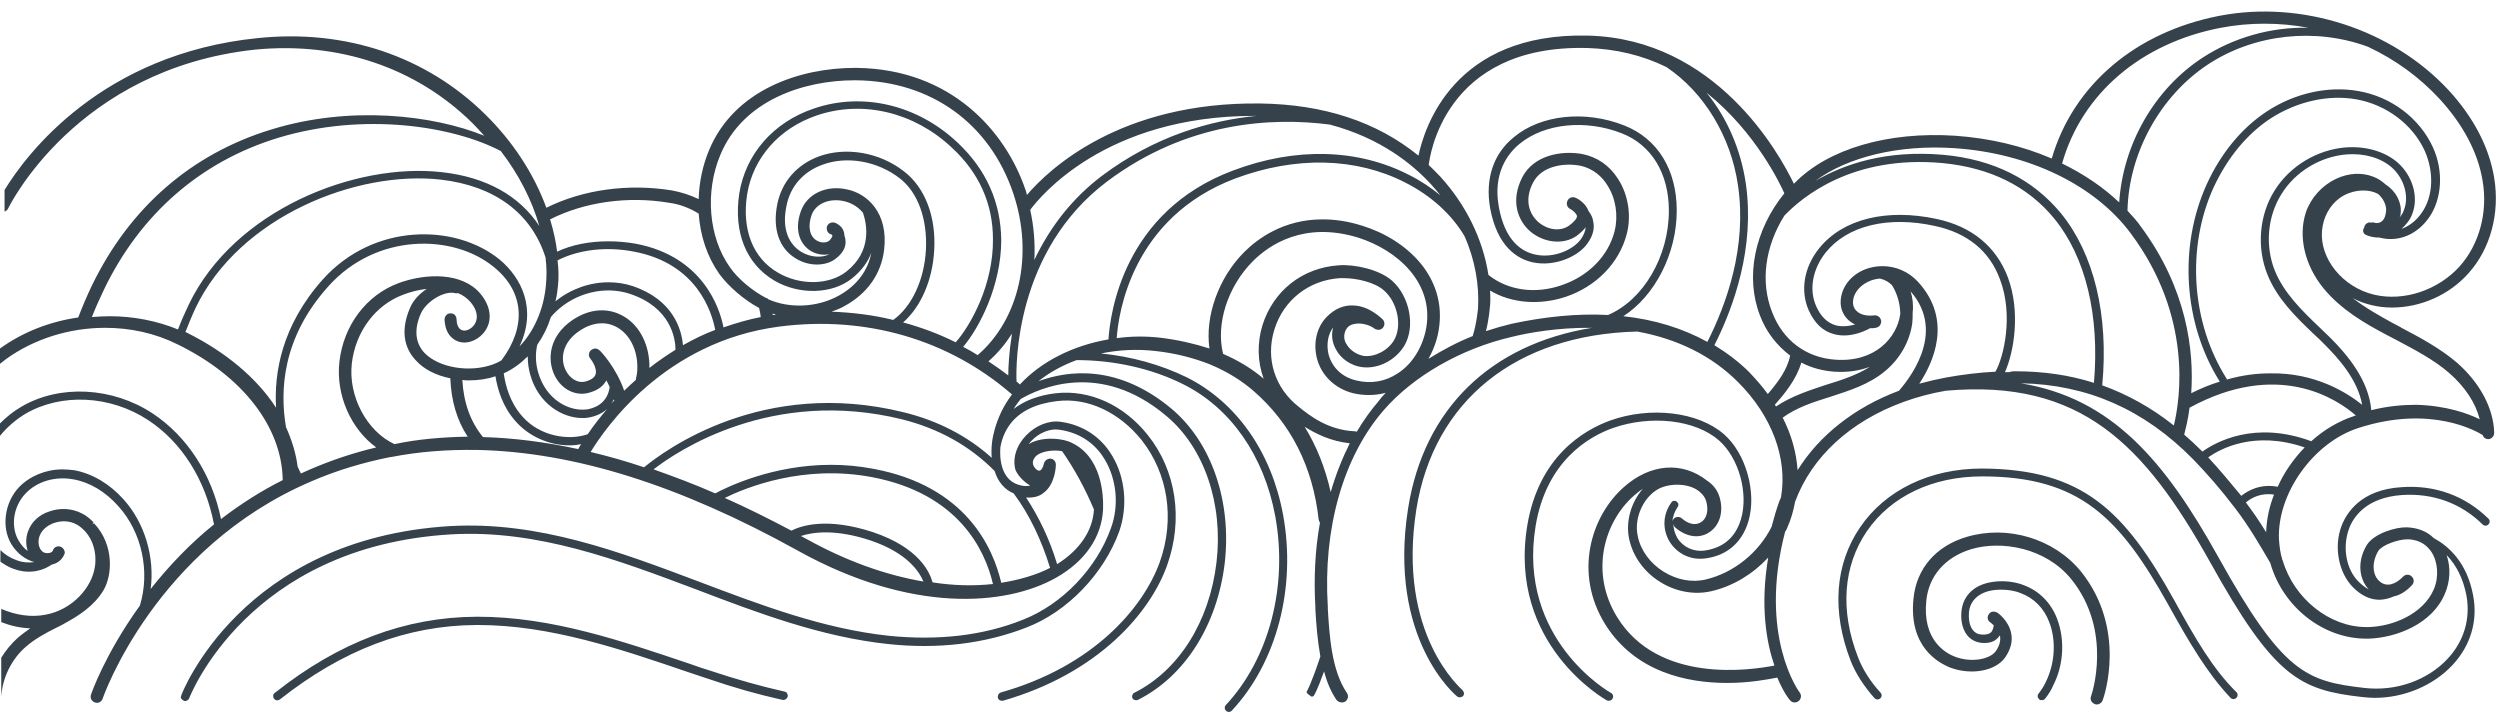 <?xml version="1.0" encoding="UTF-8" standalone="no"?><svg xmlns="http://www.w3.org/2000/svg" xmlns:xlink="http://www.w3.org/1999/xlink" fill="#35424b" height="172.1" preserveAspectRatio="xMidYMid meet" version="1" viewBox="-1.7 432.1 604.0 172.1" width="604" zoomAndPan="magnify"><g id="change1_1"><path d="M188.5,599.7c0.1,0.2,0.2,0.5,0.1,0.7c-0.1,0.5-0.7,0.9-1.2,0.8c-5.9-1.3-11.9-3-18-5.1c-1.6-0.5-3.2-1.1-4.8-1.6 c-16.4-5.6-33.4-11.4-50.8-11.4l-0.4,0c-16.8,0.1-32.3,6-47.5,18c-0.2,0.1-0.4,0.2-0.6,0.2c0,0-0.1,0-0.1,0c-0.3,0-0.5-0.2-0.7-0.4 c-0.3-0.4-0.3-1.1,0.2-1.4c15.5-12.3,31.5-18.3,48.7-18.4l0.4,0c17.8,0,34.9,5.9,51.5,11.5c1.6,0.6,3.2,1.1,4.8,1.6 c6,2,12,3.7,17.8,5C188.2,599.3,188.4,599.4,188.5,599.7z M473.5,561.8c-7.5,2.2-12.2,7.7-12.9,14.9c-1.2,11.6,5.9,15.5,8.9,16.7 c5.1,1.9,10.9,0.8,13.2-2.4c1.4-2,1.9-4,1.5-5.9c-0.6-3.1-3.3-5-3.4-5c-0.7-0.4-1.6-0.3-2,0.4c-0.5,0.7-0.3,1.6,0.4,2 c0,0,0.4,0.3,0.8,0.7c-0.1,0.5-0.2,1.1-0.6,1.6c-0.5,0.5-1.3,0.7-2.5,0.6c-0.8-0.1-1.4-0.4-1.9-1c-1-1.2-1.1-3.1-1-4.4 c0.3-2.9,2.5-4.8,5.8-5.3c2.2-0.3,4.7-0.1,6.7,0.7c3.2,1.2,5.6,3.6,6.9,7c1.7,4.4,1.4,9.9-0.8,14.4c-0.5,1.1-1.1,2-1.8,2.9 c-0.2,0.2-0.2,0.5-0.2,0.7s0.2,0.5,0.4,0.7c0.4,0.3,1.1,0.2,1.4-0.2c0.8-1,1.5-2.1,2-3.3c2.5-4.9,2.8-11,0.9-16 c-1.5-3.9-4.3-6.7-8-8.1c-2.2-0.9-5.2-1.2-7.6-0.8c-4.3,0.6-7.1,3.2-7.5,7c-0.2,1.7,0,4.2,1.4,5.9c0.8,1,1.9,1.6,3.3,1.8 c1.8,0.2,3.2-0.2,4.1-1.2c0.2-0.2,0.3-0.4,0.5-0.6c0,0,0,0.1,0,0.1c0.2,1.2-0.1,2.4-1,3.7c-1.3,1.9-5.7,2.9-9.8,1.4 c-2.4-0.9-8-4.1-7-13.6c0.6-6,4.6-10.5,10.8-12.4c7.3-2.2,18-0.4,24.2,7.2c10.2,12.6,4.9,28.1,4.8,28.3c-0.3,0.8,0.1,1.6,0.9,1.9 c0.2,0.1,0.3,0.1,0.5,0.1c0.6,0,1.2-0.4,1.4-1c0.3-0.7,6-17.2-5.3-31.2C494.5,562.2,483.3,558.9,473.5,561.8z M523.7,577.3 c-12-21.6-22-31.9-46.6-32c-12.5,0-23.3,5.2-29.4,14.2c-6.1,8.9-6.9,20.3-2.3,32.2c1.2,3.1,3.3,6.3,5.8,9.1c0.2,0.2,0.5,0.3,0.7,0.3 c0.2,0,0.5-0.1,0.7-0.3c0.2-0.2,0.3-0.4,0.3-0.7c0-0.3-0.1-0.5-0.3-0.7c-2.4-2.6-4.3-5.6-5.4-8.5c-4.4-11.3-3.6-22,2.1-30.4 c5.8-8.5,15.9-13.3,27.9-13.3c23.6,0,33.2,10,44.9,30.9c5.1,9.2,9.5,16.7,15.1,22.6c0.2,0.2,0.4,0.3,0.7,0.3c0.3,0,0.5-0.1,0.7-0.3 c0.2-0.2,0.3-0.4,0.3-0.7c0-0.3-0.1-0.5-0.3-0.7C533,593.8,528.7,586.4,523.7,577.3z M600.9,536.6c0,0.4-0.1,0.8-0.4,1.1 c-0.3,0.3-0.6,0.5-1,0.5c-0.7,0-1.2-0.4-1.4-1c-1.3-0.8-12.4-7.4-30-1.7c-10.9,3.5-19.7,15.9-19.2,26.9c0.1,1.6,0.3,3.3,0.8,4.9 c0,0.1,0,0.1,0.1,0.2c2.7,9.2,11.3,16.1,20.2,16.1c0.1,0,0.3,0,0.4,0c5.9-0.1,13.3-3.1,15.9-9.1c1.3-3,1-6.7-0.6-9.1 c-0.9-1.3-2.5-2.9-5.6-3c-0.1,0-0.1,0-0.2,0c-2.3,0-6.1,1.4-7,2.8c-1.9,3.2-1.2,6.3,0.5,7.5c1.5,1.2,3.6,0.7,5.5-1.3 c0.6-0.6,1.5-0.6,2.1,0c0.6,0.6,0.6,1.5,0,2.1c-1.4,1.5-2.9,2.4-4.4,2.7c-1.1,0.5-2.1,0.7-3.2,0.8l-0.2,0c-2.3,0-4.4-1-6.4-3 c-3.5-3.5-4.7-9.8-2.8-14.8c1.2-3.2,4.7-8.8,14.5-9.4c8.1-0.6,15.4,2.1,21,7.6c0.4,0.4,0.4,1,0,1.4c-0.2,0.2-0.4,0.3-0.7,0.3h0 c-0.3,0-0.5-0.1-0.7-0.3c-5.2-5.1-11.9-7.6-19.5-7.1c-8.7,0.6-11.8,5.4-12.8,8.2c-1.6,4.4-0.7,9.7,2.3,12.7c0.8,0.8,1.7,1.5,2.5,1.9 c-2.2-2.3-3-6.5-0.5-10.7c1.8-2.9,7.2-4.4,9.7-4.3c2.5,0.1,4.8,0.9,6.5,2.6c3.5,1.9,8,5.8,9.5,13.8c1.2,6.2-0.6,12.2-5,16.9 c-4.6,4.9-11.6,7.9-18.8,7.9c-1,0-2-0.1-3-0.2c-15-1.7-21.2-4.6-36.8-32.7c-15.8-28.3-31.2-44.2-63.8-41.3 c-3.5,0.6-6.9,1.5-10.2,2.7c-12.9,4.7-22.2,13.3-26.2,24.1c-0.4,2.2-1,4.3-1.9,6.3c-0.1,0.3-0.2,0.5-0.4,0.8l-0.1,0.1 c-6.6,25.3,3.4,38.8,3.5,38.9c0.5,0.6,0.4,1.6-0.3,2.1c-0.6,0.5-1.6,0.4-2.1-0.3c-0.2-0.2-1.6-2-3-5.4c-2.1,0.4-6.6,1.3-12.1,1.3 c-9.5,0-22.2-2.5-29.5-14.2c-7.6-12.3-3.5-26,4.5-33.1c6.4-5.7,14.1-6.3,20.1-1.6c0,0,0,0,0,0c1.7,1.1,2.8,2.7,3.2,4.6 c0.8,3.3-0.3,6.5-2.8,8c-2.4,1.5-5.4,1-8-1.2c-0.3-0.2-0.4-0.6-0.5-0.9c0,1.1,0.3,2.2,0.9,3.3c1.4,2.3,4,3.5,6.7,3.1 c5.6-0.8,7.8-4.5,8.7-7.5c1.9-6.3-0.5-14.9-5.3-19.1c-5.7-5-16.4-6.2-25.6-3c-5.9,2.1-16.1,8-18.7,23.7c-4.5,27.5,18,40.2,18.2,40.3 c0.2,0.1,0.4,0.3,0.5,0.6c0.1,0.3,0,0.5-0.1,0.8c-0.2,0.3-0.5,0.5-0.9,0.5c-0.2,0-0.3,0-0.5-0.1c-0.2-0.1-24-13.4-19.2-42.3 c2.8-16.7,13.7-23,20-25.3c9.8-3.5,21.3-2.1,27.5,3.3c5.3,4.6,8,14.1,5.9,21.1c-1.5,5-5.1,8.2-10.3,8.9c-3.5,0.5-6.8-1-8.7-4 c-1.8-3-1.7-6.6,0.4-9.5c0.1-0.2,0.4-0.4,0.6-0.4c0.3,0,0.5,0,0.7,0.2c0.2,0.2,0.4,0.4,0.4,0.6c0,0.3,0,0.5-0.2,0.7 c-0.8,1.2-1.2,2.5-1.3,3.8c0-0.3,0.1-0.6,0.3-0.9c0.5-0.6,1.5-0.7,2.1-0.1c1.5,1.3,3.2,1.7,4.5,0.9c1.4-0.8,1.9-2.7,1.4-4.8 c-0.3-1.4-1.3-2.5-2.7-3.3c-2.2-1.2-5.5-1.3-8-0.4c-4.2,1.6-7,7.2-5.9,11.9c0.7,3.4,3,6.5,6.2,8.5c3.2,2,6.9,2.7,10.2,1.9 c6.8-1.6,12.8-6.5,15.9-12.7c0.6-2.2,1.2-4.4,2-6.5c0.1-0.1,0.1-0.3,0.2-0.4c0-0.1,0.1-0.2,0.1-0.3c1.6-9.4-2.2-19.6-10.4-27.8 c-6.3-6.3-14.5-10.4-24.3-12.2c-29.3,0.7-49.2,16.7-53.4,42.9c-4.8,30.4,11,43.5,11.1,43.7c0.2,0.2,0.3,0.4,0.4,0.7 c0,0.3,0,0.5-0.2,0.7c-0.3,0.4-1,0.5-1.4,0.2c-0.2-0.1-16.9-13.8-11.9-45.5c3.8-24,19.9-39.6,44.4-43.6c-8.2-0.1-15.4,1.2-19.4,2.2 c-12.1,2.8-23.7,9.4-30.9,17.7c-9.8,11.3-14.7,28.6-13.5,47.5l0,0.5c0.4,6.6,0.9,14.8,4.6,20.3c0.5,0.7,0.3,1.6-0.4,2.1 c-0.7,0.4-1.6,0.2-2.1-0.4c-1.3-1.9-2.3-4.2-3-6.9c-1.7,4.7-2.4,5.8-2.5,5.9c-0.2,0.2-0.5,0.3-0.7,0.1l-0.8-0.6 c-0.2-0.2-0.3-0.5-0.1-0.7c0,0,0.9-1.4,3.2-8.3c-0.7-3.9-1-7.8-1.2-11.3l0-0.5c-0.4-7-0.1-13.9,1.1-20.5c-0.1-0.2-0.2-0.4-0.3-0.7 c-1.4-12.8-6.7-23.3-15.8-31.2c-2.9-2.5-6.3-4.6-10.1-6.2c-0.1,0-0.1-0.1-0.2-0.1c-4-1.6-8.6-2.8-13.4-3.3 c-4.3-0.5-8.8-0.3-13.1,0.6c7.3,0.7,14.4,2.7,20.6,5.7c12.1,6,20.6,18.1,23.4,33.3c3.2,17.5-1.5,35.6-12.4,47.3 c-0.4,0.4-1,0.4-1.4,0c-0.2-0.2-0.3-0.4-0.3-0.7s0.1-0.5,0.3-0.7c10.4-11.2,15-28.6,11.9-45.6c-2.7-14.6-10.8-26.2-22.3-31.9 c-7.6-3.8-16.7-5.8-25.7-5.8c-3.5,1.3-6.6,3-9.2,5.1c7.3-2.7,19.3-4.1,32.2,6.7c9.6,8.1,14.5,22.3,12.8,37.2 c-1.8,15-9.6,27.4-21,33.1c-0.5,0.2-1.1,0-1.3-0.4c-0.2-0.5,0-1.1,0.4-1.3c10.8-5.4,18.2-17.2,19.9-31.5c1.7-14.2-3-27.8-12.1-35.4 c-16.1-13.6-30.9-6.6-35.2-4.1c-0.6,0.8-1.2,1.5-1.7,2.4c2.6-2,6-3.3,10.2-3.8c8.1-0.9,16.4,2.8,22.2,10.1 c6.9,8.6,8.6,20.4,4.7,31.4c-4.1,11.6-16.7,26.2-39.7,32.8c-0.5,0.1-1.1-0.2-1.2-0.7c-0.1-0.3,0-0.5,0.1-0.8 c0.1-0.2,0.3-0.4,0.6-0.5c22.3-6.3,34.4-20.4,38.4-31.5c3.7-10.4,2-21.4-4.4-29.5c-5.4-6.7-13-10.3-20.4-9.4 c-5.1,0.6-8.9,2.4-11.3,5.5c-1.2,1.6-2,3.4-2.4,5.6c-0.2,2.2-0.1,7.7,4.3,9.1c1.2,0.4,2.2,0.4,2.9,0.2c-1.8-1-3.5-3-3.7-4.3 c-0.5-2.7,0.5-5.5,2.7-7.8c2.3-2.4,5.5-3.7,8.3-3.3c5.3,0.7,9.8,3.6,12.5,8.2c3.2,5.3,3.8,12.3,1.7,18.3 c-3.7,10.2-12.5,19.4-22.4,23.2c-10,3.9-21.3,5.3-33.4,4c-16.1-1.7-31.5-7.5-46.4-13.2c-18.9-7.1-38.3-14.5-59.2-13.3 c-49.2,2.9-63.1,39.2-63.3,39.6c-0.2,0.5-0.8,0.8-1.3,0.6c-0.2-0.1-0.4-0.3-0.6-0.5s-0.1-0.5,0-0.8c0.1-0.4,14.5-37.9,65-40.9 c21.3-1.2,40.9,6.2,60,13.4c14.8,5.6,30,11.4,45.9,13.1c11.9,1.2,22.8,0,32.5-3.9c9.4-3.7,17.7-12.3,21.2-22.1 c2-5.4,1.4-11.8-1.5-16.6c-1.7-2.9-5.1-6.4-11.1-7.2c-2.2-0.3-4.8,0.8-6.6,2.7c-0.2,0.3-0.5,0.5-0.7,0.8c2.3-1.4,5.7-1.6,8.4-1 c0.6,0.1,1,0.3,1.4,0.4c8.1,3.3,8.3,13.3,8.2,16.3c-0.3,6.7-4.3,12.6-11.4,16.6c-12.1,6.8-34.9,8.7-62.4-6.6 c-28.7-15.9-54.1-23.8-77.4-24.3c-0.1,0-0.1,0-0.2,0c-7-0.1-13.9,0.4-20.5,1.7c0,0-0.1,0-0.2,0c-6.5,1.3-13,3.2-19.2,5.9 c-37.7,16.1-50.3,52.1-50.4,52.5c-0.3,0.8-1.1,1.2-1.9,0.9c-0.8-0.3-1.2-1.1-0.9-1.9c0-0.1,3.3-9.7,11.8-21.5 c2.5-8.2,0.5-17.7-5.2-24c-3.1-3.5-6.9-5.8-10.9-6.5c-4.4-0.8-8.8,0.5-11.6,3.5c-2.9,3.1-3.6,7.9-1.6,11.3c0.6,1,1.3,1.9,2.2,2.5 c-0.5-1.5-0.5-3.2,0.1-4.8c0.8-2.2,2.6-3.9,5-4.7c2.7-1,5.7-0.8,8.1,0.5c0.8,0.4,1.6,1,2.3,1.7c0,0,0.1,0,0.1,0.1 c0.1,0.1,0.1,0.1,0.2,0.2l0.1,0.1l-0.3,0.5l0.4-0.3c5,5.3,4.4,12.7,2.3,16.2c-2.2,3.7-5.9,6.1-9.2,7.9c-0.7,0.4-1.4,0.8-2.1,1.1 c-2.6,1.3-5.2,2.7-7.4,4.6c-3.5,3-5.7,7.5-6,12.1v-9.4c1.1-1.8,2.5-3.5,4.1-4.9c0.8-0.7,1.8-1.4,2.9-2.2c-2.4-0.1-4.7-0.6-7-1.5 v-3.2c3.5,1.5,7.2,2.1,10.7,1.4c6.2-1.1,11.4-6.4,12-12.1c0.3-2.9-0.5-5.9-2.4-8l-0.1-0.1c-0.1-0.1-0.1-0.1-0.2-0.2 c-0.6-0.6-1.2-1.1-1.8-1.4c-1.6-0.9-3.7-1-5.6-0.3c-1.6,0.6-2.8,1.7-3.3,3c-0.5,1.2-0.4,2.9,0.6,3.8c0.4,0.4,1.1,0.5,1.7,0.4 c0.3-0.1,0.8-0.2,0.9-0.7c0.3-0.8,1.2-1.1,1.9-0.8c0.4,0.2,0.6,0.4,0.8,0.8c0.2,0.4,0.2,0.8,0,1.1c-0.5,1.2-1.6,2.1-3,2.4 c0,0,0,0,0,0c-2.8,1.9-6.2,2.2-9.3,1c-1.1-0.4-2.1-1-3.1-1.7V565c1.1,1.1,2.4,1.9,3.8,2.4c1.5,0.6,3,0.7,4.4,0.5 c-2.2-0.6-4.2-2.1-5.6-4.4c-2.4-4.1-1.6-10,1.9-13.7c2.6-2.7,6.5-4.3,10.5-4.3c0.9,0,1.9,0.1,2.8,0.2c4.4,0.8,8.6,3.3,12,7.1 c5.1,5.7,7.5,13.9,6.5,21.6c4.6-5.8,9.7-11.1,15.3-15.6c-2-10.7-7.8-19.9-15.9-25.2c-9.1-6-21-6.6-29.7-1.5 c-2.3,1.4-4.4,3.2-6.1,5.3v-3c1.5-1.5,3.2-2.9,5.1-4c9.3-5.5,22.1-4.8,31.8,1.6c8.3,5.5,14.3,14.7,16.5,25.5 c4.7-3.6,9.7-6.8,14.9-9.4c0-0.1,0-0.2,0-0.3c-0.3-12.7-9.8-24.9-25.4-32.5c-5.4-2.7-11.4-4-17.5-4c-8.5,0-17.1,2.6-24,7.6 c-0.5,0.4-0.9,0.7-1.4,1.1v-3.7c5.4-3.9,11.9-6.5,18.9-7.5c1-2.6,2.1-5.2,3.3-7.7c9.1-18.8,24-31.8,43.3-37.7 c19.1-5.9,39.2-3.5,51.5,1.5c-1-1.1-1.9-2.1-2.9-3.1c-13.6-13.4-32.3-19.7-52.6-17.7C16.7,448.8,0.5,482,0.3,482.4 c-0.2,0.4-0.5,0.7-0.9,0.8V478c5.3-8.7,23.5-32.9,61.2-36.7c21.2-2.2,40.7,4.4,55,18.5c6.6,6.5,11.7,14.3,14.7,22.5 c8.8-4.4,19.8-5.9,30.3-4.2c2.2,0.4,4.4,1.1,6.5,2.1c0.1-4.1,1-8.2,2.5-11.8c6.1-14.7,22.1-19.9,35.2-19.9c0.2,0,0.3,0,0.5,0 c22.8,0.3,35.9,15.3,40.7,29.3c0.2,0.5,0.3,0.9,0.4,1.4c5.3-6.2,22.5-22.5,56.3-22.1c15.4,0.2,28.2,4.4,38.3,12.6 c1.4-6.6,8.4-29.8,41-29c30.9,0.8,46.2,28.5,49.7,35.8c0.1-0.1,0.1-0.1,0.2-0.2c8-8.2,22.5-12.5,38.9-11.4c8.2,0.6,16,2.4,23.2,5.5 c5.2-17.8,20.3-30.6,40.6-34.5c19.9-3.8,41.6,3.3,55.2,17.9c6.1,6.6,9.9,13.9,11.1,21.3c1.4,8.5-0.9,17.1-6.2,23 c-4.6,5.2-11.5,8.3-18.5,8.3c-1.7,0-3.4-0.2-5-0.6c-1.6-0.4-3.1-0.9-4.5-1.7c3.1,2.4,6.5,4.3,9.6,6c0.6,0.3,1.3,0.7,1.9,1l0.3,0.2 c4.6,2.4,9.4,5,13.5,8.5C597.5,524.7,600.7,530.7,600.9,536.6z M427,592.9c-1.9-5.5-3.5-14.3-1.5-26.1c-3.7,4-8.5,6.9-13.6,8.1 c-4.1,1-8.7,0.2-12.5-2.2c-3.9-2.4-6.6-6.2-7.5-10.4c-0.9-4.2,0.5-8.9,3.3-12.1c-0.8,0.5-1.5,1.1-2.2,1.7c-7.1,6.3-10.7,18.4-4,29.3 C399,597.4,421.3,594,427,592.9z M570.4,443.4c-12.7-4.7-27.5-3.1-38.7,4.3c-11.5,7.6-19.1,21.4-19.4,35.3c1.2,1.3,2.3,2.5,3.2,3.8 c11.2,15.1,12.9,30.1,12.2,40.3c2.4-1.2,4.6-2.1,6.9-2.8c-8.8-14-10-32.7-3.1-47.8c3.4-7.4,8.4-13.5,14.5-17.5 c6.7-4.4,14.8-6.2,22.1-4.9c8,1.4,14.8,6.6,18,13.6c2.6,5.7,2.2,12.4-0.9,16.9c-2.9,4.2-7.5,6.1-12,4.9c-1.2,0-2.4-0.2-3.4-0.7 c-0.2-0.1-0.4-0.3-0.5-0.6c-0.1-0.2-0.1-0.5,0-0.8c0.1-0.1,0.1-0.2,0.2-0.3c0-0.1,0-0.3,0.1-0.4c0.3-0.7,1-1,1.7-0.8 c0.2-0.1,0.4-0.1,0.6,0c0.7,0.2,1.3,0.1,1.8-0.3c0.7-0.5,1-1.5,1.1-2.7c0-1.4-0.7-2.8-1.9-3.9c-0.2-0.1-0.4-0.2-0.6-0.3 c-2.7-1.1-6.2-0.6-8.8,1.3c-2.4,1.8-3.9,4.6-4.2,7.8c-0.6,6.8,5,13.7,12.6,15.5c7.2,1.7,15.5-1.1,20.7-6.9c4.7-5.3,6.8-13,5.5-20.6 c-1.1-6.8-4.7-13.6-10.4-19.8C582.8,450.7,577,446.5,570.4,443.4z M496.5,471.6c5.3,2.6,9.9,5.7,13.8,9.4c0.9-14,8.5-27.4,20.2-35 c7.4-4.8,16.4-7.4,25.5-7.2c-7-1.3-14.2-1.3-21.1,0C515.6,442.5,501.3,454.7,496.5,471.6z M436.9,475.8c7-4.1,17.1-7.5,30.9-6.3 c12.1,1.1,21.6,5.9,28.4,14.1c8,9.8,11.6,24.6,10,41.6c6.1,2.2,11.9,5.4,17.3,9.7c1.6-6.6,4.5-26.4-10.4-46.4 c-8.7-11.7-24.6-19.4-42.6-20.6C457.1,467,444.7,470,436.9,475.8z M247.2,482.8c0.9,4.1,1.2,8.1,1,12.1c3.9-8.2,9.3-15,16.3-20.3 c12.9-9.7,26.3-13.4,37.3-14.5c-0.2,0-0.4,0-0.5,0C265.3,460.1,249.5,479.7,247.2,482.8z M131.2,485.1c0.8,2.6,1.4,5.3,1.7,7.8 c3.6-1.7,7.9-2.5,12.4-2.5c2.2,0,4.5,0.2,6.7,0.6c16.1,3.1,20.2,15.5,21.1,20.2c2.9-1,5.9-1.9,9-2.5c-0.1-0.7-0.2-1.5-0.4-2.2 c-3.6-1.9-7.4-5.2-9.6-8.2c-2.9-4.1-4.6-9.1-5-14.6c-2.3-1.4-4.7-2.3-7.1-2.6C150,479.4,139.5,480.9,131.2,485.1z M133.1,501.2 c-0.1,1.2-0.3,2.5-0.6,3.7c3.7-3,8.3-4.6,12.8-4.6c2,0,4,0.3,5.8,0.9c9.9,3.3,11.9,10.6,12.2,14.3c2.5-1.4,5.1-2.7,7.8-3.7 c-0.8-4.2-4.3-16-19.6-18.9c-6.7-1.3-13.4-0.5-18.5,2.1C133.3,497.3,133.3,499.3,133.1,501.2z M128.1,515.4 c-0.5,2.2-0.4,4.5,0.2,6.6c1.9,6.7,7.5,9.6,11.9,9c1.1-0.2,4.8-1,5.4-5.4c-0.2-0.5-0.5-1-0.8-1.6c-0.7,1.3-1.9,2.3-3.9,2.9 c-3.3,1.1-6.9-0.6-8.6-4.1c-1.9-3.9-1.3-9.5,4.2-13.3c4.2-2.9,8.8-3.2,12.6-0.9c3.9,2.3,6.2,7.1,6.1,12.4c2-1.6,4.1-3,6.3-4.4 c0-2.7-1.1-10.2-11-13.5c-6-2-13.1-0.3-17.9,4.3c-0.4,0.4-0.8,0.8-1.2,1.3C130.6,511.2,129.5,513.4,128.1,515.4z M149.1,526.5 c0.9-0.9,1.9-1.8,2.8-2.6l0.3-1.6c0.5-4.7-1.3-9-4.6-11c-2.8-1.7-6.2-1.4-9.4,0.8c-4.1,2.8-4.6,6.8-3.2,9.5c0.9,1.8,2.8,3.3,5,2.6 c1.3-0.4,2-1,2.2-1.7c0.4-1.3-0.8-3.2-1.3-3.8c-0.5-0.6-0.4-1.5,0.2-2c0.3-0.2,0.6-0.4,1-0.4c0.4,0,0.8,0.2,1.1,0.5 C143.3,516.8,147.2,520.9,149.1,526.5z M146.6,528.6c-0.2,0.4-0.4,0.7-0.6,1c0.2-0.2,0.4-0.5,0.7-0.7 C146.7,528.8,146.7,528.7,146.6,528.6z M43.9,505.7c10.9-22.8,40.2-34.4,61.2-32c10.7,1.2,18.7,5.7,23.5,13 c-1.8-6.3-5-12.5-9.3-18.1c-11.4-6-33-9.5-53.8-3.2c-18.7,5.7-33.3,18.4-42.1,36.7c-1,2.1-2,4.3-2.9,6.6c1.4-0.1,2.9-0.2,4.3-0.2 c5.7,0,11.4,1.1,16.5,3.2C42.1,509.6,43,507.6,43.9,505.7z M65,530.6c-0.5-8.3,1.3-19.8,11.3-31c12.3-13.7,32-13.5,42.7-4.8 c5.3,4.4,9.1,12,4.8,21c3.5-3.6,5.9-9,6.4-14.9c0.2-2,0.2-4.2-0.1-6.6c-3.4-10.7-12.3-17.3-25.3-18.8c-20.3-2.3-48.6,8.9-59.2,30.9 c-0.9,1.9-1.7,3.9-2.5,5.9c0.1,0.1,0.3,0.1,0.4,0.2C52.9,517.2,60.3,523.4,65,530.6z M89.2,540.2c-6.2-4.5-9.8-12.8-8.9-20.7 c1-8.8,6.5-16.1,14.3-19c6.5-2.4,15.4-2.7,19.8,2.6c2.4,2.9,2.9,6.2,1.2,8.8c-1.4,2.2-4.1,3.4-6.3,2.8c-1-0.3-3.4-1.3-3.6-5.4 c0-0.8,0.6-1.5,1.4-1.5c0.4,0,0.7,0.1,1,0.3c0.3,0.3,0.5,0.7,0.5,1.1c0,0.9,0.3,2.4,1.4,2.7c1,0.3,2.3-0.4,3-1.5 c0.9-1.5,0.6-3.4-1-5.3c-0.8-0.9-1.8-1.7-3.1-2.2c-0.2,0.1-0.5,0.1-0.7,0c-2.8-0.6-7,2.2-8.2,4.9c-1.7,3.8-1.4,7.1,0.8,9.5 c3.5,3.7,11.1,4.9,16.7,2.8c0.6-0.2,1.2-0.5,1.9-0.9c0-0.1,0.1-0.1,0.1-0.1c6.1-8.2,5.4-16.6-1.9-22.5c-9.9-8.1-28.4-8.2-39.9,4.6 c-11.3,12.5-11.8,25.4-10.3,34.1c1.4,3.1,2.4,6.3,2.8,9.5c0.3,0.7,0.6,1.3,0.8,1.7c0.7-0.3,1.3-0.6,2-0.9 C78.3,543.3,83.7,541.5,89.2,540.2z M111.3,537.6c-2.6-3.9-4-8.7-4.2-14.1c-3.5-0.7-6.4-2.2-8.3-4.3c-2.2-2.3-4.2-6.4-1.4-12.8 c0.7-1.7,2.2-3.3,4-4.5c-1.9,0.2-3.9,0.7-5.7,1.4c-6.7,2.5-11.5,8.9-12.4,16.6c-0.9,7.9,3.6,16.4,10.3,19.5 C99.2,538.2,105.2,537.7,111.3,537.6z M138.7,539.4c-0.9,0.2-1.8,0.3-2.8,0.3c-5,0-9.9-2.2-13.1-5.9c-3.1-3.5-4.3-7.7-4.8-10.8 c-2,0.7-4.2,1-6.4,1c-0.5,0-1,0-1.6-0.1c0.3,5.5,2,10.2,5,13.8c7.4,0.2,15.1,1.2,23,2.9C138.2,540.2,138.4,539.9,138.7,539.4z M140.3,537c1.4-2.1,3-4.1,4.7-6.1c-1.2,1.1-2.8,1.8-4.6,2.1c-0.5,0.1-0.9,0.1-1.4,0.1c-4.7,0-10.6-3.3-12.6-10.5 c-0.4-1.4-0.6-2.9-0.6-4.4c-1.7,1.7-3.6,3.1-5.8,4.1c0.4,2.9,1.5,7,4.4,10.3C128.7,537.6,135.8,538.6,140.3,537z M221.4,572.6 c-1-2.4-3.9-6.9-12.7-9.9c-8.7-2.9-14.2-2-16.9-1.1c0.5,0.3,1,0.5,1.5,0.8C202.7,567.6,212.1,571,221.4,572.6z M238.2,573.2 c-1.9-8.2-8.3-21.8-29.1-25.8c-16.7-3.2-30.6,2.5-35.7,5c5.2,2.3,10.6,5,16.1,7.9c2.4-1.2,8.6-3.3,19.8,0.4 c10.9,3.7,13.6,9.5,14.3,12.1C228.7,573.6,233.6,573.7,238.2,573.2z M246.2,552.3c3.1,4.7,5.7,10.1,7.5,16.1c5.4-3.4,8.6-8,8.9-13.2 c-2.1-5-4.7-9.8-7.7-14.1c-2.2-0.4-5.3,0-6.5,1.4c-0.8,1-0.6,1.8-0.3,2.3c0.4,0.7,1,1.1,1.4,1c0.4-0.1,0.8-0.7,1-1.7 c0.2-0.7,0.8-1.2,1.6-1.2c0.8,0.1,1.3,0.7,1.3,1.5c0,0.2-0.1,4.7-3,6.8c0,0,0,0,0,0C249.3,552.1,247.9,552.4,246.2,552.3z M238.6,545.9c-6-6.1-13.6-10.3-22.4-12.5c-31.4-7.7-54.2,7.6-60,12.1c4.8,1.7,9.9,3.6,14.9,5.8c2.8-1.5,13.8-6.9,28-6.9 c3.3,0,6.8,0.3,10.4,1c22.1,4.2,28.7,18.9,30.7,27.5c4.4-0.7,8.5-1.9,11.8-3.6c-2.1-6.8-5-12.9-8.8-18 C241,550.4,239.4,548.5,238.6,545.9z M242.8,527.4c-15.3-13.3-35.3-19.1-56.2-16.4c-27.8,3.6-42.2,24.7-45.6,30.3 c4.2,1,8.5,2.2,12.9,3.7c5-4.1,28.7-21.7,62.7-13.3c8.2,2,15.4,5.7,21.3,11c-0.2-2.3,0.1-4.7,0.7-6.8 C239.5,532.7,240.9,529.9,242.8,527.4z M185,508.2c0.3,0,0.5-0.1,0.8-0.1c-0.3-0.1-0.6-0.2-0.8-0.2C184.9,508,185,508.1,185,508.2z M211.9,492.5c-0.7,5.7-4,10.5-9.5,13.5c-1,0.6-2.1,1-3.2,1.4c5.1,0.2,10.1,0.8,14.9,2c4.5-3.2,7.5-9.7,7.9-16.9 c0.4-7.4-1.9-13.9-6.3-17.3c-5.4-4.2-12.8-5.5-18.7-3.3c-4.7,1.7-7.8,5.3-8.7,10c-1.4,6.8,1.6,9.8,3.5,11c2.4,1.5,5.3,1.5,6.9,0.6 c-1.4,0.3-3,0.1-4.4-0.7c-2.4-1.4-4.3-4.7-2.5-9.7c1.5-4.2,6.2-6.4,11.3-5.2C207.7,478.9,213,483.4,211.9,492.5z M224,492.6 c-0.4,7.2-3.2,13.6-7.5,17.4c4.4,1.2,8.7,2.8,12.7,4.8c3.7-4.2,9.1-14,9-24.9c0-8.5-3.3-16-9.9-22.1c-9.1-8.6-21.6-11.6-32.7-7.8 c-9.1,3.1-15.4,10.3-16.8,19.1c-1.3,8.5,1.4,15.4,7.5,18.9c5.3,3.1,12.3,3,16.5-0.3c6.3-5,4.9-11.5,4-14.2c-1.5-1.8-3.3-2.5-4.6-2.8 c-3.5-0.8-6.8,0.6-7.8,3.3c-1,2.8-0.5,5.2,1.2,6.2c1.1,0.7,2.6,0.6,3.2-0.1c0.6-0.7,0.6-1,0.6-1.1c0-0.1-0.2-0.3-0.4-0.3 c-0.8-0.3-1.1-1.1-0.9-1.9c0.3-0.8,1.1-1.1,1.9-0.9c0.2,0.1,1.8,0.7,2.2,2.3c0.1,0.3,0.1,0.6,0.1,0.8c0.2,0.5,0.3,1.1,0.3,1.6 c0,1.4-0.8,2.8-2.4,4c-2.4,1.9-6.6,1.9-9.7-0.1c-4-2.4-5.6-7.2-4.4-13.1c1.1-5.4,4.7-9.5,10-11.5c6.6-2.4,14.7-1,20.6,3.6 C221.8,477.4,224.5,484.5,224,492.6z M242.8,512.7c-1.6,2.5-3.5,4.8-5.7,6.7c1.7,1.1,3.2,2.2,4.8,3.4 C241.9,520.7,242.1,517.1,242.8,512.7z M243.1,478.8c-5.7-16.9-19.9-27.1-37.9-27.3l-0.5,0c-12,0-26.9,4.7-32.4,18.1 c-3.7,8.9-2.8,19.8,2.3,27c1.9,2.8,5.5,5.8,8.8,7.5c0.2,0,0.4,0.1,0.5,0.3c5.2,2.3,11.9,2,17.1-0.9c4.3-2.4,7-6,7.8-10.3 c-0.8,2.1-2.2,4.2-4.7,6.2c-4.8,3.8-12.7,4-18.7,0.5c-6.8-4-9.9-11.6-8.5-21c1.5-9.5,8.2-17.3,18.1-20.6c11.7-4,25-0.9,34.7,8.3 c6.9,6.5,10.4,14.4,10.5,23.5c0,11-5.3,21.2-9.2,25.8c1.2,0.6,2.4,1.3,3.5,2C244.6,509.2,248.1,493.6,243.1,478.8z M266.1,514.1 c0.4-5.9,3.4-30.8,30.1-40.8c15.1-5.7,30.2-5.3,42.6,1.1c2.8,1.4,5.3,3.1,7.5,4.9c-0.7-0.9-1.4-1.7-2.2-2.6 c-4.4-4.8-12.1-11.2-24.5-14.5c-13.9-1.8-34.5-0.8-53.9,13.8c-22.1,16.7-22,44.2-21.8,48.3c0.3,0.2,0.5,0.4,0.8,0.7 C249.8,519.5,257.4,515.6,266.1,514.1z M324.4,539.2c-4.6-0.5-8.2-2.3-10.9-4c2.9,4.7,5,10,6.3,15.8 C321,546.8,322.6,542.8,324.4,539.2z M333.1,527c-2.6,0.7-5.3,0.7-7.9,0.1c-4.3-1.1-7.6-4.2-8.7-8.3c-1-3.8-0.1-7.7,2.4-10.2 c1.9-1.9,4-2.8,6.3-2.7c4.1,0.1,7,3.3,7.2,3.4c0.5,0.6,0.5,1.4,0,2c-0.5,0.6-1.4,0.6-2,0.2c-1.3-1-3.5-1.5-5-1.1 c-1,0.2-1.6,0.7-2,1.5c-0.6,1.4-0.3,2.6,0.2,3.3c0.8,1.5,2.5,2.6,4.2,2.9c2.7,0.3,5.8-1.3,7.3-3.8c2-3.4,0.9-9.1-2.4-12 c-2.2-2-6.6-3-9.8-3c-0.3,0-0.6,0-0.9,0c-7.5,0.5-13.6,5.3-15.8,12.4c-2.2,7,0.1,14.2,5.9,18.7c2.6,2.1,7,5.6,13.5,5.9 c0.2,0,0.3,0,0.5,0.1c1.6-2.7,3.4-5.2,5.2-7.3C331.8,528.4,332.4,527.7,333.1,527z M326.4,489.5c-13.1-4-21.5,1.8-25.4,5.7 c-6.1,6.1-9,15.2-7.2,22.4c3.7,1.6,7,3.6,9.8,6c-1.5-4.1-1.6-8.6-0.3-12.9c2.6-8.3,9.6-13.9,18.4-14.5c3.9-0.3,9.8,1,12.9,3.7 c4.3,3.8,5.7,11.1,3,15.7c-2.1,3.5-6.3,5.7-10.2,5.2c-2.6-0.3-5.2-2-6.4-4.4c-0.9-1.7-1.1-3.5-0.6-5.2c-1.3,1.7-1.7,4.2-1.1,6.6 c0.9,3.2,3.3,5.4,6.6,6.2c3.6,0.9,7.1,0.3,10.1-1.7c3.6-2.3,6.1-6.5,6.9-11.1C344.7,500.4,335.9,492.5,326.4,489.5z M352.1,489.1 c-3.1-5.2-8-9.7-14.3-12.9c-11.9-6.1-26.5-6.4-41-1c-25,9.4-28.3,32.6-28.7,38.6c3.6-0.5,7.1-0.5,10.6-0.1c4.1,0.5,8.1,1.4,11.8,2.6 c-1.1-7.8,2.2-17.1,8.4-23.3c3.3-3.3,9.6-7.9,18.9-7.9c2.9,0,6,0.4,9.5,1.5c10.8,3.3,20.7,12.4,18.6,25.2c-0.4,2.5-1.3,4.9-2.5,7 c3.4-2.1,6.9-4,10.7-5.5c1-3.1,1.3-6.8,1.3-6.8C355.7,501,354.7,494.9,352.1,489.1z M386.8,508.2c8.5-3.6,14.7-14.1,14.7-25.2 c0-9-4.2-15.9-11.4-18.7c-8.7-3.4-18.6-2.4-24.6,2.5c-3.1,2.5-6.5,7.3-5.1,15.2c1.5,8.4,5.6,10.9,8.8,11.6c4.5,1,9.3-1.2,11.1-3.8 c0.7-1,1-1.9,1.1-2.8c-0.5,0.7-1.3,1.4-2.2,2.1c-3.2,2.2-7.9,1.7-11.2-1.1c-2.9-2.5-4.9-7.3-1.9-13.1c2.7-5.2,9.2-6.5,14.4-5.6 c3.6,0.7,6.6,2.7,8.7,6c2.5,3.8,3.3,9,2.1,13.4c-1.8,6.9-7.3,12.6-14.7,15.1c-6.3,2.1-13.1,1.6-18.3-1.5c0.1,1.6,0.1,3.1-0.1,4.5 c0,0-0.2,2.6-0.9,5.3c2.1-0.7,4.2-1.3,6.3-1.8C371.6,508.6,379.4,507.8,386.8,508.2z M410.8,514.7c4.6-9.1,9.6-22.9,7.4-37.8 c-1.7-11.8-8.2-22.5-17.3-28.6c-5.9-2.9-12.4-4.4-19.1-4.6c-34.9-0.9-38.1,26.8-38.3,28.1c0,0.1,0,0.2,0,0.2c1,0.9,1.9,1.9,2.8,2.8 c6.2,6.8,10.3,15.2,11.6,23.7c0,0,0.1,0,0.1,0.1c4.7,3.7,11.3,4.6,17.6,2.4c6.5-2.2,11.3-7.1,12.8-13.1c0.9-3.7,0.3-7.9-1.8-11.1 c-1.1-1.8-3.2-4-6.7-4.7c-4-0.7-9.2,0.2-11.2,4.1c-1.9,3.6-1.4,7.1,1.2,9.5c2.3,2,5.4,2.4,7.5,0.9c1.2-0.9,1.9-1.7,1.9-2.3 c-0.1-0.6-1-1.4-1.6-1.7c-0.7-0.3-1.1-1.2-0.7-2c0.3-0.7,1.2-1.1,2-0.7c0.3,0.1,2.4,1.2,3.1,3.2c0.6,0.8,1,1.6,1.1,2.4 c0.4,1.7,0,3.5-1.3,5.3c-2.1,3.2-7.9,5.8-13.2,4.7c-3.8-0.8-8.7-3.8-10.4-13.2c-1.2-7,0.8-13.1,5.8-17.1c6.5-5.4,17.2-6.5,26.6-2.8 c8.1,3.2,12.7,10.7,12.7,20.6c0,10.4-5.3,20.6-12.9,25.5C398,509.3,404.8,511.4,410.8,514.7z M425.4,527.3c2.4-2.8,4.7-5.8,5.4-9.3 c-3.2-2.4-5.8-5.7-7.3-9.7c-3.6-9.3-1.3-20.6,5.9-29.5c-0.9-2-6.8-14.7-18.8-24.3c5,6.1,8.3,13.8,9.5,22c2.2,15.4-2.9,29.7-7.6,39 c3.1,1.9,6,4.1,8.4,6.5C422.6,523.8,424.1,525.5,425.4,527.3z M427.4,530.3c3.7-2.5,8.1-3.9,12-5.2c3.9-1.2,7.6-2.4,10.7-4.4 c-2.6,1-5.5,1.4-8.6,1.2c-2.8-0.2-5.5-0.9-8-2.2c-1.2,4.1-4.1,7.6-6.4,10.2C427.2,530,427.3,530.2,427.4,530.3z M459.9,502.5 c0.5,1.5,0.7,3.3,0.5,5.1c0,0.9,0,1.8-0.1,2.6c-0.6,4.4-3,8.6-6.5,11.5c-3.9,3.3-8.8,4.8-13.4,6.3c-4.2,1.3-8.1,2.6-11.4,5 c2.1,4.1,3.3,8.4,3.6,12.7c5.2-8.4,13.8-15.2,24.5-19.2C458.6,524.7,469,512.9,459.9,502.5z M480.4,521.9c2-3.5,4.4-13.6,1.1-22.3 c-2.5-6.8-7.8-11.2-15.7-12.9c-11.3-2.5-21.2-0.1-26.4,6.4c-3.2,4-4.1,9-2.3,13c1.1,2.5,2.7,4,4.7,4.6c1.6,0.4,3.3,0.2,4.7-0.2 c-1.7-0.8-2.8-2.1-3.3-3.8c-0.8-3.1,0.8-7.4,5.4-9.4c1.4-0.6,3-0.9,4.5-0.9c3.2,0,6.3,1.3,8.6,3.8c8.5,9.3,3.6,19.6,0.3,24.6 c2.2-0.6,4.4-1.1,6.5-1.5C472.4,522.6,476.4,522.1,480.4,521.9z M485.2,521.8c6.7,0,13.1,0.9,19,2.8c1.4-16.3-2-30.4-9.6-39.7 c-6.4-7.8-15.5-12.3-27-13.4c-21.7-2-33.9,8.2-38.2,12.7c-4.7,7.5-5.8,16-3,23.2c2.6,6.9,8.2,11.1,15.3,11.6 c9.6,0.7,14.9-5.3,15.7-11c0-0.1,0-0.3,0-0.4c-0.1-2.4-0.8-4.7-2-6.6c-0.8-0.8-1.7-1.3-2.9-1.6c-1,0.1-1.9,0.3-2.7,0.7 c-3.1,1.4-4.2,4.1-3.7,5.9c0.5,1.7,2.4,2.6,5,2.3c0.4-0.1,0.8,0.1,1.1,0.3c0.3,0.2,0.5,0.6,0.6,1c0,0.4-0.1,0.8-0.3,1.1 c-0.2,0.3-0.6,0.5-1,0.6c-0.5,0.1-0.9,0.1-1.4,0.1c-1.8,1-5.3,2.4-8.8,1.4c-2.6-0.7-4.6-2.6-6-5.7c-2.1-4.7-1.2-10.4,2.5-15 c5.7-7.1,16.3-9.7,28.4-7.1c8.5,1.8,14.4,6.7,17.2,14.1c3.1,8.3,1.5,18-0.7,22.9c0.4,0,0.7,0,1.1,0 C484.3,521.8,484.7,521.8,485.2,521.8z M546.8,568.1c-2.5-4.3-5.2-8.9-8.4-13.1c-3.5-4.6-6.9-8.5-10.2-11.9 c-11.9-12.1-25.6-18.1-41.7-18.4c22.1,3.6,34.9,18.9,47.7,41.9c15.6,28.1,21.3,30.1,35.3,31.7c7.6,0.9,15.3-1.8,20.2-7.1 c3.9-4.2,5.5-9.6,4.5-15.2c-0.8-4.1-2.4-7.3-4.8-9.8c1,2.9,0.9,6.3-0.4,9.3c-3,7.3-11.7,10.7-18.5,10.9c-0.2,0-0.3,0-0.5,0 C559.5,586.4,549.8,578.7,546.8,568.1z M545.8,560.7c0.1-3,0.7-6,1.9-9.1c-3.2-0.5-5.5,0.8-6.8,1.9 C542.5,555.6,544.1,557.9,545.8,560.7z M555.1,540.2c-12.2-4.2-20.5,0.4-23.3,2.4c2.6,2.8,5.2,5.9,8,9.3c1.5-1.2,4.5-3,8.8-2.2 C550.1,546.3,552.4,543,555.1,540.2z M567.5,532.5c-4.7-4.1-18.9-13.5-40.2-1.9c-0.4,3.1-1,5.3-1.3,6.5c1.5,1.3,2.9,2.6,4.3,4 l0.1,0.1c3.1-2.2,12.5-7.6,26.3-2.5c3.1-2.8,6.7-4.9,10.4-6.1C567.2,532.5,567.4,532.5,567.5,532.5z M569,529.9 c-1.1-6.1-5.7-11.2-9.1-14.6c-0.8-0.8-1.7-1.7-2.6-2.5c-4.4-4.2-8.9-8.6-11.2-14.4c-2.6-6.5-2-14.3,1.7-20.2 c3.7-6,10.4-10,17.4-10.5c4.8-0.3,9.3,1,12.4,3.7c3.6,3.2,5.1,8.3,3.5,12.4c-0.5,1.4-1.5,2.6-2.6,3.6c1.9-0.7,3.6-2,4.9-3.9 c2.8-4,3-9.8,0.7-15c-2.9-6.3-9.2-11.1-16.5-12.4c-6.8-1.2-14.3,0.5-20.7,4.6c-5.8,3.8-10.5,9.6-13.8,16.7 c-6.6,14.5-5.4,32.6,3.1,46.1c0.1,0.1,0.1,0.2,0.1,0.3c3.8-1.1,7.3-1.5,10.5-1.5C557.8,522.1,565.5,527.1,569,529.9z M597.4,533.4 c-1-4-3.6-7.9-7.4-11.2c-3.8-3.3-8.5-5.7-13-8.1l-0.2-0.1c-0.7-0.4-1.4-0.7-2.1-1.1c-5.1-2.7-10.8-6-15-11.1 c-4.6-5.6-6.2-12.6-4.3-18.4c1.2-3.5,3.9-6.5,7.3-8.1c3-1.4,6.2-1.6,9-0.5c1.1,0.4,2.1,1.1,3,1.9c2.5,1.6,3.9,4.4,3.6,6.9 c0,0.4-0.1,0.8-0.3,1.1c0.5-0.6,0.9-1.2,1.1-1.9c1.3-3.3,0-7.6-2.9-10.2c-2.7-2.4-6.7-3.5-10.9-3.2c-6.4,0.5-12.5,4.2-15.8,9.6 c-3.4,5.4-4,12.5-1.6,18.5c2.2,5.4,6.5,9.6,10.8,13.7c0.9,0.8,1.7,1.7,2.6,2.5c4,4,9.3,10.2,9.9,17.5c4-1,7.6-1.3,10.9-1.3 C589.3,530.1,594.6,532,597.4,533.4z"/></g></svg>